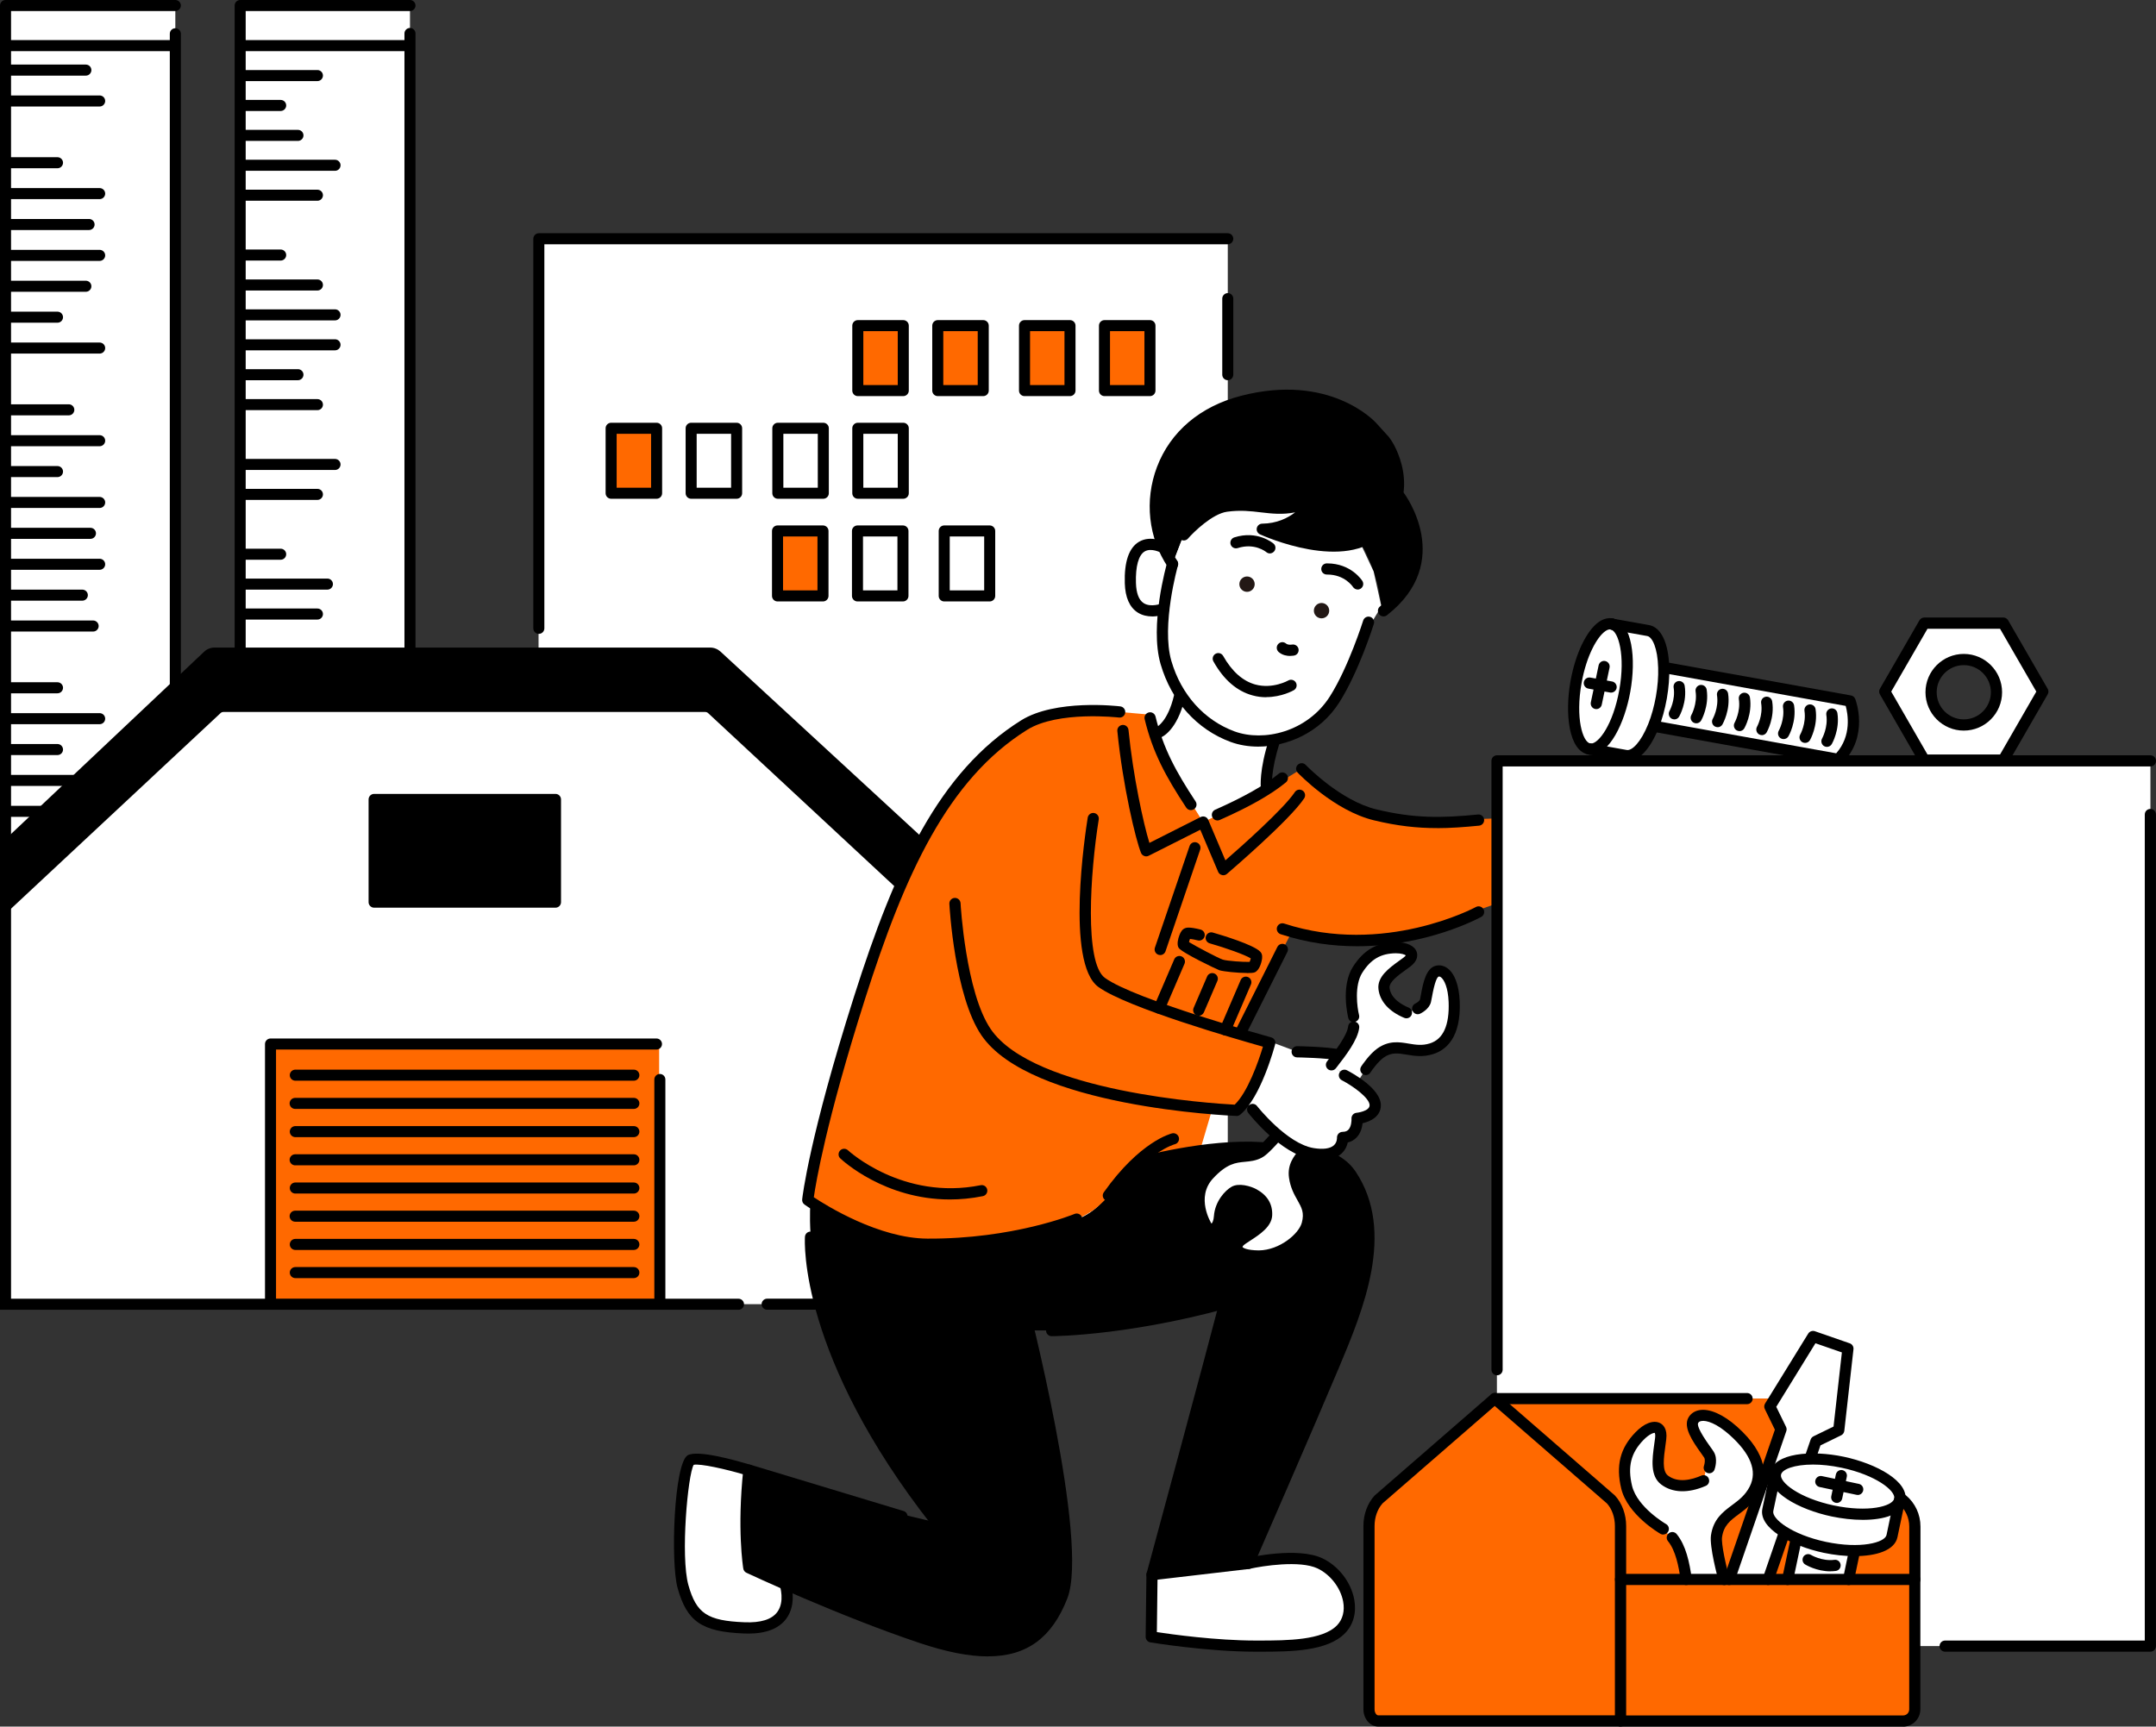<svg width="392" height="314" viewBox="0 0 392 314" fill="none" xmlns="http://www.w3.org/2000/svg">
<rect x="0" y="0" width="392" height="314" fill="#333333" stroke="none"/>
<g clip-path="url(#clip0_12203_3219)">
<path d="M31.878 1.004H1.004V154.001L31.878 128.525V6.137" fill="white"/>
<path d="M1.003 155.006C0.863 155.006 0.712 154.976 0.572 154.905C0.221 154.735 0 154.383 0 154.001V1.005C0 0.452 0.452 0 1.003 0H31.877C32.429 0 32.881 0.452 32.881 1.005C32.881 1.557 32.429 2.009 31.877 2.009H2.007V151.872L30.874 128.053V6.138C30.874 5.585 31.326 5.133 31.877 5.133C32.429 5.133 32.881 5.585 32.881 6.138V128.525C32.881 128.827 32.75 129.108 32.52 129.299L1.646 154.775C1.465 154.926 1.234 155.006 1.003 155.006Z" fill="black"/>
<path d="M74.542 1.004H43.668V122.768H74.542V6.087" fill="white"/>
<path d="M74.541 123.774H43.667C43.116 123.774 42.664 123.322 42.664 122.769V1.005C42.664 0.452 43.116 0 43.667 0H74.541C75.093 0 75.545 0.452 75.545 1.005C75.545 1.557 75.093 2.009 74.541 2.009H44.671V121.765H73.538V6.088C73.538 5.535 73.99 5.083 74.541 5.083C75.093 5.083 75.545 5.535 75.545 6.088V122.769C75.545 123.322 75.093 123.774 74.541 123.774Z" fill="black"/>
<path d="M74.542 7.293H43.668V9.302H74.542V7.293Z" fill="black"/>
<path d="M31.878 7.293H1.004V9.302H31.878V7.293Z" fill="black"/>
<path d="M10.455 137.316H1.003C0.452 137.316 0 136.864 0 136.311C0 135.759 0.452 135.307 1.003 135.307H10.455C11.007 135.307 11.459 135.759 11.459 136.311C11.459 136.864 11.007 137.316 10.455 137.316Z" fill="black"/>
<path d="M18.121 131.701H1.003C0.452 131.701 0 131.248 0 130.696C0 130.143 0.452 129.691 1.003 129.691H18.121C18.673 129.691 19.124 130.143 19.124 130.696C19.124 131.248 18.673 131.701 18.121 131.701Z" fill="black"/>
<path d="M18.121 142.931H1.003C0.452 142.931 0 142.479 0 141.926C0 141.374 0.452 140.922 1.003 140.922H18.121C18.673 140.922 19.124 141.374 19.124 141.926C19.124 142.479 18.673 142.931 18.121 142.931Z" fill="black"/>
<path d="M10.455 126.083H1.003C0.452 126.083 0 125.631 0 125.079C0 124.526 0.452 124.074 1.003 124.074H10.455C11.007 124.074 11.459 124.526 11.459 125.079C11.459 125.631 11.007 126.083 10.455 126.083Z" fill="black"/>
<path d="M18.121 148.556H1.013C0.461 148.556 0.01 148.104 0.01 147.551C0.01 146.999 0.461 146.547 1.013 146.547H18.121C18.673 146.547 19.124 146.999 19.124 147.551C19.124 148.104 18.673 148.556 18.121 148.556Z" fill="black"/>
<path d="M18.121 103.622H1.003C0.452 103.622 0 103.17 0 102.618C0 102.065 0.452 101.613 1.003 101.613H18.121C18.673 101.613 19.124 102.065 19.124 102.618C19.124 103.17 18.673 103.622 18.121 103.622Z" fill="black"/>
<path d="M14.97 109.238H1.003C0.452 109.238 0 108.786 0 108.233C0 107.681 0.452 107.229 1.003 107.229H14.97C15.522 107.229 15.974 107.681 15.974 108.233C15.974 108.786 15.522 109.238 14.97 109.238Z" fill="black"/>
<path d="M18.121 92.38H1.013C0.461 92.38 0.01 91.928 0.01 91.376C0.01 90.823 0.461 90.371 1.013 90.371H18.121C18.673 90.371 19.124 90.823 19.124 91.376C19.124 91.928 18.673 92.38 18.121 92.38Z" fill="black"/>
<path d="M10.455 86.765H1.013C0.461 86.765 0.01 86.313 0.01 85.76C0.01 85.208 0.461 84.756 1.013 84.756H10.455C11.007 84.756 11.458 85.208 11.458 85.76C11.458 86.313 11.007 86.765 10.455 86.765Z" fill="black"/>
<path d="M16.445 97.996H1.003C0.452 97.996 0 97.553 0 96.991C0 96.428 0.452 95.986 1.003 95.986H16.445C16.997 95.986 17.449 96.438 17.449 96.991C17.449 97.543 16.997 97.996 16.445 97.996Z" fill="black"/>
<path d="M16.937 114.853H1.013C0.461 114.853 0.01 114.401 0.01 113.848C0.01 113.296 0.461 112.844 1.013 112.844H16.937C17.489 112.844 17.94 113.296 17.94 113.848C17.94 114.401 17.489 114.853 16.937 114.853Z" fill="black"/>
<path d="M18.121 81.15H1.003C0.452 81.15 0 80.698 0 80.145C0 79.593 0.452 79.141 1.003 79.141H18.121C18.673 79.141 19.124 79.593 19.124 80.145C19.124 80.698 18.673 81.15 18.121 81.15Z" fill="black"/>
<path d="M18.121 64.302H1.013C0.461 64.302 0.01 63.85 0.01 63.297C0.01 62.745 0.461 62.293 1.013 62.293H18.121C18.673 62.293 19.124 62.745 19.124 63.297C19.124 63.85 18.673 64.302 18.121 64.302Z" fill="black"/>
<path d="M12.512 75.534H1.003C0.452 75.534 0 75.082 0 74.53C0 73.977 0.452 73.525 1.003 73.525H12.512C13.064 73.525 13.515 73.977 13.515 74.53C13.515 75.082 13.064 75.534 12.512 75.534Z" fill="black"/>
<path d="M16.205 41.831H1.003C0.452 41.831 0 41.379 0 40.827C0 40.274 0.452 39.822 1.003 39.822H16.195C16.746 39.822 17.198 40.274 17.198 40.827C17.198 41.379 16.746 41.831 16.195 41.831H16.205Z" fill="black"/>
<path d="M15.613 53.062H1.003C0.452 53.062 0 52.62 0 52.057C0 51.495 0.452 51.053 1.003 51.053H15.613C16.164 51.053 16.616 51.505 16.616 52.057C16.616 52.61 16.164 53.062 15.613 53.062Z" fill="black"/>
<path d="M10.455 30.599H1.013C0.462 30.599 0 30.147 0 29.594C0 29.042 0.452 28.59 1.003 28.59H10.455C11.007 28.59 11.459 29.042 11.459 29.594C11.459 30.147 11.007 30.599 10.455 30.599Z" fill="black"/>
<path d="M18.121 47.447H1.003C0.452 47.447 0 47.005 0 46.442C0 45.88 0.452 45.438 1.003 45.438H18.121C18.673 45.438 19.124 45.89 19.124 46.442C19.124 46.995 18.673 47.447 18.121 47.447Z" fill="black"/>
<path d="M18.121 36.214H1.003C0.452 36.214 0 35.762 0 35.21C0 34.657 0.452 34.205 1.003 34.205H18.121C18.673 34.205 19.124 34.657 19.124 35.21C19.124 35.762 18.673 36.214 18.121 36.214Z" fill="black"/>
<path d="M15.612 13.753H1.013C0.461 13.753 0.01 13.301 0.01 12.749C0.01 12.196 0.461 11.744 1.013 11.744H15.612C16.164 11.744 16.616 12.196 16.616 12.749C16.616 13.301 16.164 13.753 15.612 13.753Z" fill="black"/>
<path d="M18.121 19.369H1.003C0.452 19.369 0 18.916 0 18.364C0 17.811 0.452 17.359 1.003 17.359H18.121C18.673 17.359 19.124 17.811 19.124 18.364C19.124 18.916 18.673 19.369 18.121 19.369Z" fill="black"/>
<path d="M10.455 58.687H1.013C0.461 58.687 0.01 58.235 0.01 57.682C0.01 57.13 0.461 56.678 1.013 56.678H10.455C11.007 56.678 11.458 57.13 11.458 57.682C11.458 58.235 11.007 58.687 10.455 58.687Z" fill="black"/>
<path d="M51.032 101.794H43.808C43.256 101.794 42.805 101.342 42.805 100.79C42.805 100.237 43.256 99.785 43.808 99.785H51.032C51.584 99.785 52.036 100.237 52.036 100.79C52.036 101.342 51.584 101.794 51.032 101.794Z" fill="black"/>
<path d="M59.531 107.228H43.808C43.256 107.228 42.805 106.776 42.805 106.223C42.805 105.671 43.256 105.219 43.808 105.219H59.531C60.083 105.219 60.534 105.671 60.534 106.223C60.534 106.776 60.083 107.228 59.531 107.228Z" fill="black"/>
<path d="M57.715 90.913H43.818C43.266 90.913 42.815 90.461 42.815 89.909C42.815 89.356 43.266 88.904 43.818 88.904H57.715C58.267 88.904 58.718 89.356 58.718 89.909C58.718 90.461 58.267 90.913 57.715 90.913Z" fill="black"/>
<path d="M60.915 85.47H43.818C43.266 85.47 42.815 85.018 42.815 84.466C42.815 83.913 43.266 83.461 43.818 83.461H60.915C61.467 83.461 61.919 83.913 61.919 84.466C61.919 85.018 61.467 85.47 60.915 85.47Z" fill="black"/>
<path d="M57.715 112.673H43.818C43.266 112.673 42.815 112.221 42.815 111.669C42.815 111.116 43.266 110.664 43.818 110.664H57.715C58.267 110.664 58.718 111.116 58.718 111.669C58.718 112.221 58.267 112.673 57.715 112.673Z" fill="black"/>
<path d="M54.173 69.146H43.808C43.256 69.146 42.805 68.694 42.805 68.141C42.805 67.589 43.256 67.137 43.808 67.137H54.173C54.725 67.137 55.176 67.589 55.176 68.141C55.176 68.694 54.725 69.146 54.173 69.146Z" fill="black"/>
<path d="M60.915 63.71H43.818C43.266 63.71 42.815 63.258 42.815 62.706C42.815 62.153 43.266 61.701 43.818 61.701H60.915C61.467 61.701 61.919 62.153 61.919 62.706C61.919 63.258 61.467 63.71 60.915 63.71Z" fill="black"/>
<path d="M57.715 74.589H43.808C43.256 74.589 42.805 74.137 42.805 73.585C42.805 73.032 43.256 72.58 43.808 72.58H57.715C58.267 72.58 58.718 73.032 58.718 73.585C58.718 74.137 58.267 74.589 57.715 74.589Z" fill="black"/>
<path d="M57.715 52.831H43.808C43.256 52.831 42.805 52.379 42.805 51.827C42.805 51.274 43.256 50.822 43.808 50.822H57.715C58.267 50.822 58.718 51.274 58.718 51.827C58.718 52.379 58.267 52.831 57.715 52.831Z" fill="black"/>
<path d="M60.916 31.062H43.808C43.256 31.062 42.805 30.61 42.805 30.057C42.805 29.505 43.256 29.053 43.808 29.053H60.916C61.468 29.053 61.919 29.505 61.919 30.057C61.919 30.61 61.468 31.062 60.916 31.062Z" fill="black"/>
<path d="M54.173 25.626H43.808C43.256 25.626 42.805 25.174 42.805 24.622C42.805 24.069 43.256 23.617 43.808 23.617H54.173C54.725 23.617 55.176 24.069 55.176 24.622C55.176 25.174 54.725 25.626 54.173 25.626Z" fill="black"/>
<path d="M51.032 47.386H43.808C43.256 47.386 42.805 46.934 42.805 46.382C42.805 45.829 43.256 45.377 43.808 45.377H51.032C51.584 45.377 52.036 45.829 52.036 46.382C52.036 46.934 51.584 47.386 51.032 47.386Z" fill="black"/>
<path d="M57.715 36.507H43.808C43.256 36.507 42.805 36.055 42.805 35.503C42.805 34.95 43.256 34.498 43.808 34.498H57.715C58.267 34.498 58.718 34.95 58.718 35.503C58.718 36.055 58.267 36.507 57.715 36.507Z" fill="black"/>
<path d="M57.715 14.747H43.818C43.266 14.747 42.815 14.295 42.815 13.743C42.815 13.19 43.266 12.738 43.818 12.738H57.715C58.267 12.738 58.718 13.19 58.718 13.743C58.718 14.295 58.267 14.747 57.715 14.747Z" fill="black"/>
<path d="M51.032 20.181H43.808C43.256 20.181 42.805 19.729 42.805 19.176C42.805 18.624 43.256 18.172 43.808 18.172H51.032C51.584 18.172 52.036 18.624 52.036 19.176C52.036 19.729 51.584 20.181 51.032 20.181Z" fill="black"/>
<path d="M60.915 58.265H43.818C43.266 58.265 42.815 57.813 42.815 57.26C42.815 56.708 43.266 56.256 43.818 56.256H60.915C61.467 56.256 61.919 56.708 61.919 57.26C61.919 57.813 61.467 58.265 60.915 58.265Z" fill="black"/>
<path d="M223.232 43.348H97.92V236.929H223.232V43.348Z" fill="white"/>
<path d="M107.562 238.185C107.011 238.185 106.559 237.733 106.559 237.18V154.423L97.268 145.282C97.077 145.091 96.967 144.84 96.967 144.568V120.499C96.967 119.946 97.418 119.494 97.97 119.494C98.522 119.494 98.974 119.946 98.974 120.499V144.146L108.265 153.288C108.455 153.479 108.566 153.73 108.566 154.001V237.18C108.566 237.733 108.114 238.185 107.562 238.185Z" fill="black"/>
<path d="M97.97 115.276C97.418 115.276 96.967 114.824 96.967 114.271V43.419C96.967 42.866 97.418 42.414 97.97 42.414H223.232C223.784 42.414 224.235 42.866 224.235 43.419C224.235 43.971 223.784 44.423 223.232 44.423H98.974V114.271C98.974 114.824 98.522 115.276 97.97 115.276Z" fill="black"/>
<path d="M223.232 69.145C222.68 69.145 222.229 68.693 222.229 68.14V54.307C222.229 53.755 222.68 53.303 223.232 53.303C223.784 53.303 224.235 53.755 224.235 54.307V68.14C224.235 68.693 223.784 69.145 223.232 69.145Z" fill="black"/>
<path d="M223.232 176.495C222.68 176.495 222.229 176.042 222.229 175.49V164.178C222.229 163.626 222.68 163.174 223.232 163.174C223.784 163.174 224.235 163.626 224.235 164.178V175.49C224.235 176.042 223.784 176.495 223.232 176.495Z" fill="black"/>
<path d="M200.816 71.033H209.084V59.219H200.816V71.033Z" fill="#FF6900"/>
<path d="M209.084 72.038H200.816C200.264 72.038 199.812 71.586 199.812 71.033V59.219C199.812 58.667 200.264 58.215 200.816 58.215H209.084C209.636 58.215 210.087 58.667 210.087 59.219V71.033C210.087 71.586 209.636 72.038 209.084 72.038ZM201.819 70.029H208.08V60.224H201.819V70.029Z" fill="black"/>
<path d="M186.277 71.033H194.545V59.219H186.277V71.033Z" fill="#FF6900"/>
<path d="M194.545 72.038H186.277C185.725 72.038 185.273 71.586 185.273 71.033V59.219C185.273 58.667 185.725 58.215 186.277 58.215H194.545C195.097 58.215 195.548 58.667 195.548 59.219V71.033C195.548 71.586 195.097 72.038 194.545 72.038ZM187.28 70.029H193.541V60.224H187.28V70.029Z" fill="black"/>
<path d="M170.504 71.033H178.771V59.219H170.504V71.033Z" fill="#FF6900"/>
<path d="M178.771 72.038H170.503C169.952 72.038 169.5 71.586 169.5 71.033V59.219C169.5 58.667 169.952 58.215 170.503 58.215H178.771C179.323 58.215 179.775 58.667 179.775 59.219V71.033C179.775 71.586 179.323 72.038 178.771 72.038ZM171.507 70.029H177.768V60.224H171.507V70.029Z" fill="black"/>
<path d="M155.974 71.033H164.242V59.219H155.974V71.033Z" fill="#FF6900"/>
<path d="M164.232 72.038H155.964C155.412 72.038 154.961 71.586 154.961 71.033V59.219C154.961 58.667 155.412 58.215 155.964 58.215H164.232C164.784 58.215 165.236 58.667 165.236 59.219V71.033C165.236 71.586 164.784 72.038 164.232 72.038ZM156.968 70.029H163.229V60.224H156.968V70.029Z" fill="black"/>
<path d="M155.974 89.709H164.242V77.895H155.974V89.709Z" fill="white"/>
<path d="M164.232 90.704H155.964C155.412 90.704 154.961 90.252 154.961 89.699V77.885C154.961 77.333 155.412 76.881 155.964 76.881H164.232C164.784 76.881 165.236 77.333 165.236 77.885V89.699C165.236 90.252 164.784 90.704 164.232 90.704ZM156.968 88.695H163.229V78.89H156.968V88.695Z" fill="black"/>
<path d="M141.426 89.709H149.693V77.895H141.426V89.709Z" fill="white"/>
<path d="M149.693 90.704H141.425C140.873 90.704 140.422 90.252 140.422 89.699V77.885C140.422 77.333 140.873 76.881 141.425 76.881H149.693C150.245 76.881 150.696 77.333 150.696 77.885V89.699C150.696 90.252 150.245 90.704 149.693 90.704ZM142.429 88.695H148.69V78.89H142.429V88.695Z" fill="black"/>
<path d="M125.654 89.709H133.922V77.895H125.654V89.709Z" fill="white"/>
<path d="M133.931 90.704H125.664C125.112 90.704 124.66 90.252 124.66 89.699V77.885C124.66 77.333 125.112 76.881 125.664 76.881H133.931C134.483 76.881 134.935 77.333 134.935 77.885V89.699C134.935 90.252 134.483 90.704 133.931 90.704ZM126.667 88.695H132.928V78.89H126.667V88.695Z" fill="black"/>
<path d="M111.125 89.709H119.393V77.895H111.125V89.709Z" fill="#FF6900"/>
<path d="M119.383 90.704H111.115C110.563 90.704 110.111 90.252 110.111 89.699V77.885C110.111 77.333 110.563 76.881 111.115 76.881H119.383C119.934 76.881 120.386 77.333 120.386 77.885V89.699C120.386 90.252 119.934 90.704 119.383 90.704ZM112.118 88.695H118.379V78.89H112.118V88.695Z" fill="black"/>
<path d="M171.677 108.373H179.945V96.559H171.677V108.373Z" fill="white"/>
<path d="M179.945 109.378H171.677C171.125 109.378 170.674 108.926 170.674 108.373V96.559C170.674 96.007 171.125 95.555 171.677 95.555H179.945C180.497 95.555 180.948 96.007 180.948 96.559V108.373C180.948 108.926 180.497 109.378 179.945 109.378ZM172.681 107.368H178.942V97.564H172.681V107.368Z" fill="black"/>
<path d="M155.906 108.373H164.174V96.559H155.906V108.373Z" fill="white"/>
<path d="M164.174 109.378H155.906C155.354 109.378 154.902 108.926 154.902 108.373V96.559C154.902 96.007 155.354 95.555 155.906 95.555H164.174C164.725 95.555 165.177 96.007 165.177 96.559V108.373C165.177 108.926 164.725 109.378 164.174 109.378ZM156.909 107.368H163.17V97.564H156.909V107.368Z" fill="black"/>
<path d="M141.367 108.373H149.635V96.559H141.367V108.373Z" fill="#FF6900"/>
<path d="M149.635 109.378H141.367C140.815 109.378 140.363 108.926 140.363 108.373V96.559C140.363 96.007 140.815 95.555 141.367 95.555H149.635C150.186 95.555 150.638 96.007 150.638 96.559V108.373C150.638 108.926 150.186 109.378 149.635 109.378ZM142.37 107.368H148.631V97.564H142.37V107.368Z" fill="black"/>
<path d="M168.016 164.82V237.18H1.004V164.82L39.413 128.957C39.744 128.645 40.166 128.475 40.617 128.475H128.222C128.664 128.475 129.095 128.645 129.426 128.957L168.006 164.82H168.016Z" fill="white"/>
<path d="M168.016 153.99V164.82L129.436 128.956C129.105 128.645 128.674 128.474 128.232 128.474H40.617C40.166 128.474 39.744 128.645 39.413 128.956L1.004 164.82V153.99L37.798 119.252C38.129 118.941 38.56 118.76 39.012 118.76H129.125C129.567 118.76 129.998 118.931 130.329 119.232L168.016 153.98V153.99Z" fill="black"/>
<path d="M168.016 165.825C167.775 165.825 167.524 165.735 167.334 165.554L128.754 129.691C128.613 129.55 128.423 129.48 128.232 129.48H40.617C40.416 129.48 40.246 129.55 40.105 129.681L1.686 165.554C1.285 165.936 0.642 165.916 0.271 165.504C-0.11 165.102 -0.08 164.459 0.321 164.087L38.731 128.224C39.242 127.742 39.915 127.471 40.617 127.471H128.222C128.934 127.471 129.607 127.742 130.118 128.224L168.698 164.077C169.1 164.459 169.13 165.092 168.748 165.494C168.548 165.705 168.287 165.815 168.016 165.815V165.825Z" fill="black"/>
<path d="M169.019 238.184H139.48C138.928 238.184 138.476 237.732 138.476 237.179C138.476 236.627 138.928 236.175 139.48 236.175H167.012V154.433L129.647 119.976C129.506 119.845 129.315 119.775 129.125 119.775H39.011C38.821 119.775 38.63 119.855 38.49 119.986L2.007 154.433V236.185H134.272C134.824 236.185 135.276 236.637 135.276 237.189C135.276 237.742 134.824 238.194 134.272 238.194H0V153.569L0.311 153.267L37.105 118.529C37.617 118.037 38.299 117.766 39.011 117.766H129.115C129.817 117.766 130.479 118.027 131.001 118.499L169.019 153.549V238.184Z" fill="black"/>
<path d="M119.843 190.105H49.045V236.929H119.843" fill="#FF6900"/>
<path d="M119.973 238.184H49.185C48.633 238.184 48.182 237.732 48.182 237.179V189.864C48.182 189.311 48.633 188.859 49.185 188.859H119.361C119.913 188.859 120.365 189.311 120.365 189.864C120.365 190.416 119.913 190.869 119.361 190.869H50.188V236.175H118.97V196.313C118.97 195.761 119.422 195.309 119.973 195.309C120.525 195.309 120.977 195.761 120.977 196.313V237.179C120.977 237.732 120.525 238.184 119.973 238.184Z" fill="black"/>
<path d="M115.248 232.437H53.691C53.139 232.437 52.688 231.985 52.688 231.432C52.688 230.88 53.139 230.428 53.691 230.428H115.248C115.8 230.428 116.252 230.88 116.252 231.432C116.252 231.985 115.8 232.437 115.248 232.437Z" fill="black"/>
<path d="M115.248 227.314H53.691C53.139 227.314 52.688 226.862 52.688 226.309C52.688 225.757 53.139 225.305 53.691 225.305H115.248C115.8 225.305 116.252 225.757 116.252 226.309C116.252 226.862 115.8 227.314 115.248 227.314Z" fill="black"/>
<path d="M115.248 217.058H53.691C53.139 217.058 52.688 216.606 52.688 216.053C52.688 215.501 53.139 215.049 53.691 215.049H115.248C115.8 215.049 116.252 215.501 116.252 216.053C116.252 216.606 115.8 217.058 115.248 217.058Z" fill="black"/>
<path d="M115.249 222.181H53.662C53.11 222.181 52.658 221.729 52.658 221.176C52.658 220.624 53.11 220.172 53.662 220.172H115.249C115.801 220.172 116.252 220.624 116.252 221.176C116.252 221.729 115.801 222.181 115.249 222.181Z" fill="black"/>
<path d="M115.248 206.8H53.691C53.139 206.8 52.688 206.348 52.688 205.796C52.688 205.243 53.139 204.791 53.691 204.791H115.248C115.8 204.791 116.252 205.243 116.252 205.796C116.252 206.348 115.8 206.8 115.248 206.8Z" fill="black"/>
<path d="M115.249 211.925H53.662C53.11 211.925 52.658 211.473 52.658 210.921C52.658 210.368 53.11 209.916 53.662 209.916H115.249C115.801 209.916 116.252 210.368 116.252 210.921C116.252 211.473 115.801 211.925 115.249 211.925Z" fill="black"/>
<path d="M115.248 196.535H53.691C53.139 196.535 52.688 196.082 52.688 195.53C52.688 194.977 53.139 194.525 53.691 194.525H115.248C115.8 194.525 116.252 194.977 116.252 195.53C116.252 196.082 115.8 196.535 115.248 196.535Z" fill="black"/>
<path d="M115.249 201.667H53.662C53.11 201.667 52.658 201.215 52.658 200.663C52.658 200.11 53.11 199.658 53.662 199.658H115.249C115.801 199.658 116.252 200.11 116.252 200.663C116.252 201.215 115.801 201.667 115.249 201.667Z" fill="black"/>
<path d="M101.001 145.391H68.019V164.076H101.001V145.391Z" fill="black"/>
<path d="M101 165.071H68.019C67.467 165.071 67.016 164.619 67.016 164.067V145.382C67.016 144.829 67.467 144.377 68.019 144.377H101C101.552 144.377 102.003 144.829 102.003 145.382V164.067C102.003 164.619 101.552 165.071 101 165.071ZM69.022 163.062H99.997V146.386H69.022V163.062Z" fill="black"/>
<path d="M364.236 113.326L371.42 125.773L364.236 138.24H349.868L342.684 125.773L349.868 113.326H364.236ZM363.002 125.893C363.002 122.598 360.333 119.936 357.052 119.936C353.771 119.936 351.102 122.588 351.102 125.893C351.102 129.198 353.751 131.851 357.052 131.851C360.353 131.851 363.002 129.178 363.002 125.893Z" fill="white"/>
<path d="M336.363 127.49C336.363 127.49 338.731 133.608 334.216 138.108L300.723 132.081L300.633 132.041C301.245 130.514 301.747 128.746 302.088 126.827C302.429 124.908 302.569 123.06 302.519 121.412H302.64L336.363 127.49Z" fill="white"/>
<path d="M302.508 121.412C302.558 123.06 302.418 124.908 302.077 126.827C301.736 128.746 301.234 130.524 300.622 132.041C299.227 135.507 297.291 137.687 295.585 137.385C294.852 137.265 290.317 136.451 289.193 136.24C291.591 136.33 294.331 131.689 295.424 125.622C296.538 119.413 295.495 113.999 293.096 113.486C293.739 113.597 298.956 114.531 299.669 114.652C301.374 114.953 302.408 117.685 302.498 121.412H302.508Z" fill="white"/>
<path d="M293.107 113.487C295.505 114.01 296.549 119.425 295.435 125.623C294.342 131.68 291.602 136.332 289.204 136.241C289.044 136.221 288.953 136.201 288.953 136.201C286.495 135.749 285.422 130.304 286.555 124.025C287.679 117.747 290.589 113.015 293.037 113.467C293.037 113.467 293.057 113.467 293.107 113.487Z" fill="white"/>
<path d="M288.953 137.225C288.893 137.225 288.832 137.225 288.772 137.205C285.24 136.562 284.478 129.841 285.551 123.844C286.444 118.871 288.471 114.662 290.699 113.105C291.521 112.532 292.394 112.311 293.217 112.462C293.769 112.562 294.14 113.095 294.04 113.647C293.94 114.2 293.408 114.572 292.856 114.471C292.575 114.421 292.244 114.521 291.863 114.793C290.428 115.787 288.461 119.163 287.558 124.216C286.424 130.544 287.739 134.954 289.143 135.206C289.695 135.306 290.067 135.838 289.966 136.391C289.876 136.883 289.444 137.225 288.963 137.225H288.953Z" fill="black"/>
<path d="M289.274 137.265C289.274 137.265 289.204 137.265 289.164 137.265C288.602 137.245 288.16 136.773 288.18 136.21C288.2 135.648 288.692 135.246 289.234 135.226C289.244 135.226 289.254 135.226 289.264 135.226C290.669 135.226 293.288 131.78 294.421 125.451C295.545 119.203 294.251 114.783 292.876 114.492C292.324 114.371 291.983 113.829 292.094 113.276C292.214 112.723 292.766 112.372 293.308 112.492C296.779 113.246 297.502 119.766 296.418 125.803C295.385 131.529 292.605 137.255 289.254 137.255L289.274 137.265Z" fill="black"/>
<path d="M295.916 138.439C295.746 138.439 295.585 138.429 295.414 138.399C294.682 138.278 290.137 137.465 289.013 137.254C288.882 137.244 288.762 137.213 288.762 137.213C288.21 137.103 287.849 136.56 287.959 136.018C288.07 135.465 288.601 135.114 289.143 135.214C289.153 135.214 289.214 135.224 289.314 135.234C290.518 135.465 295.033 136.269 295.766 136.39C296.719 136.581 298.344 134.983 299.679 131.668C300.271 130.191 300.752 128.453 301.073 126.655C301.395 124.837 301.535 123.039 301.485 121.452C301.395 117.865 300.421 115.826 299.488 115.665L297.08 115.233C295.364 114.932 293.317 114.56 292.926 114.5C292.886 114.5 292.856 114.49 292.816 114.48C292.354 114.389 292.003 113.978 292.003 113.485C292.003 112.923 292.454 112.471 293.016 112.471C293.087 112.471 293.197 112.491 293.287 112.511C293.749 112.591 295.746 112.943 297.421 113.244L299.829 113.676C302.027 114.068 303.391 116.961 303.502 121.421C303.552 123.139 303.401 125.078 303.06 127.037C302.709 128.996 302.207 130.824 301.555 132.452C300.01 136.269 297.933 138.459 295.896 138.459L295.916 138.439Z" fill="black"/>
<path d="M334.216 139.124C334.155 139.124 334.095 139.124 334.035 139.104L300.542 133.076C299.99 132.976 299.619 132.443 299.72 131.891C299.82 131.338 300.342 130.977 300.904 131.067L333.854 136.994C336.704 133.79 335.972 129.791 335.58 128.375L302.459 122.408C301.907 122.307 301.536 121.775 301.636 121.222C301.736 120.67 302.268 120.308 302.82 120.399L336.544 126.476C336.895 126.537 337.186 126.778 337.316 127.109C337.426 127.38 339.865 133.9 334.938 138.812C334.747 139.003 334.487 139.104 334.216 139.104V139.124Z" fill="black"/>
<path d="M290.246 128.957C290.176 128.957 290.106 128.957 290.036 128.937C289.484 128.826 289.133 128.284 289.243 127.731L290.658 121.001C290.778 120.448 291.32 120.096 291.862 120.217C292.414 120.338 292.765 120.88 292.644 121.423L291.23 128.143C291.129 128.625 290.708 128.957 290.236 128.957H290.246Z" fill="black"/>
<path d="M292.936 125.963C292.876 125.963 292.816 125.963 292.756 125.943L288.792 125.23C288.24 125.13 287.869 124.597 287.97 124.045C288.07 123.492 288.592 123.13 289.153 123.221L293.107 123.934C293.659 124.035 294.03 124.567 293.93 125.12C293.839 125.612 293.408 125.953 292.926 125.953L292.936 125.963Z" fill="black"/>
<path d="M304.426 130.824C304.255 130.824 304.075 130.784 303.924 130.694C303.442 130.412 303.272 129.789 303.543 129.307C303.543 129.307 304.667 127.288 304.295 125.028C304.205 124.475 304.586 123.953 305.138 123.862C305.7 123.782 306.212 124.154 306.302 124.706C306.784 127.7 305.359 130.221 305.299 130.322C305.108 130.653 304.767 130.834 304.416 130.834L304.426 130.824Z" fill="black"/>
<path d="M308.409 131.539C308.238 131.539 308.068 131.499 307.907 131.409C307.416 131.127 307.245 130.515 307.526 130.022C307.556 129.972 308.63 127.983 308.289 125.733C308.198 125.18 308.58 124.658 309.141 124.568C309.693 124.487 310.215 124.859 310.305 125.421C310.767 128.405 309.362 130.926 309.302 131.027C309.111 131.358 308.77 131.539 308.419 131.539H308.409Z" fill="black"/>
<path d="M312.291 132.242C312.121 132.242 311.95 132.202 311.79 132.112C311.298 131.831 311.137 131.208 311.408 130.726C311.438 130.685 312.532 128.686 312.181 126.436C312.091 125.883 312.472 125.361 313.034 125.271C313.586 125.19 314.107 125.562 314.198 126.125C314.659 129.118 313.234 131.63 313.174 131.74C312.984 132.072 312.642 132.252 312.291 132.252V132.242Z" fill="black"/>
<path d="M316.264 132.955C316.093 132.955 315.923 132.915 315.762 132.825C315.271 132.543 315.11 131.921 315.381 131.438C315.391 131.418 316.505 129.419 316.153 127.149C316.063 126.596 316.444 126.074 317.006 125.984C317.568 125.903 318.08 126.275 318.17 126.837C318.632 129.831 317.207 132.343 317.147 132.453C316.956 132.785 316.615 132.965 316.264 132.965V132.955Z" fill="black"/>
<path d="M320.338 133.688C320.167 133.688 319.997 133.648 319.836 133.558C319.355 133.277 319.184 132.654 319.455 132.172C319.465 132.141 320.579 130.142 320.207 127.872C320.117 127.319 320.498 126.797 321.05 126.707C321.612 126.616 322.124 126.998 322.214 127.55C322.696 130.564 321.271 133.076 321.211 133.186C321.02 133.518 320.679 133.698 320.328 133.698L320.338 133.688Z" fill="black"/>
<path d="M324.291 134.411C324.121 134.411 323.95 134.371 323.79 134.28C323.298 133.999 323.137 133.376 323.408 132.894C323.438 132.834 324.532 130.845 324.181 128.584C324.101 128.032 324.472 127.51 325.034 127.419C325.596 127.339 326.107 127.71 326.198 128.273C326.659 131.277 325.234 133.798 325.174 133.899C324.983 134.23 324.642 134.411 324.291 134.411Z" fill="black"/>
<path d="M328.195 135.104C328.025 135.104 327.854 135.064 327.694 134.974C327.202 134.692 327.042 134.07 327.313 133.587C327.333 133.557 328.436 131.558 328.085 129.278C328.005 128.725 328.376 128.203 328.938 128.112C329.5 128.032 330.012 128.404 330.102 128.966C330.563 131.97 329.149 134.492 329.089 134.592C328.898 134.923 328.557 135.104 328.206 135.104H328.195Z" fill="black"/>
<path d="M332.168 135.827C331.997 135.827 331.817 135.787 331.666 135.696C331.185 135.415 331.014 134.792 331.285 134.31C331.305 134.27 332.409 132.271 332.058 130C331.977 129.448 332.349 128.926 332.91 128.835C333.482 128.755 333.984 129.126 334.074 129.689C334.536 132.703 333.111 135.214 333.051 135.315C332.86 135.646 332.519 135.827 332.168 135.827Z" fill="black"/>
<path d="M364.237 139.254H349.869C349.507 139.254 349.166 139.063 348.986 138.741L341.801 126.274C341.621 125.963 341.621 125.571 341.801 125.26L348.986 112.813C349.166 112.502 349.507 112.301 349.869 112.301H364.237C364.598 112.301 364.939 112.492 365.12 112.813L372.304 125.26C372.485 125.571 372.485 125.963 372.304 126.274L365.12 138.741C364.939 139.053 364.598 139.254 364.237 139.254ZM350.461 137.214H363.645L370.237 125.772L363.645 114.35H350.451L343.858 125.772L350.451 137.214H350.461Z" fill="black"/>
<path d="M357.051 132.865C353.208 132.865 350.088 129.741 350.088 125.894C350.088 122.046 353.208 118.922 357.051 118.922C360.894 118.922 364.015 122.046 364.015 125.894C364.015 129.741 360.894 132.865 357.051 132.865ZM357.051 120.961C354.332 120.961 352.125 123.171 352.125 125.894C352.125 128.616 354.332 130.826 357.051 130.826C359.77 130.826 361.978 128.616 361.978 125.894C361.978 123.171 359.77 120.961 357.051 120.961Z" fill="black"/>
<path d="M245.617 213.612L241.302 210.217L237.239 209.494L235.834 212.266L236.275 216.335L237.901 219.811L237.68 222.634L235.332 225.898L230.977 228.44L225.609 227.837L225.308 225.858L228.469 223.618L230.305 220.976L229.202 218.063L225.619 216.516L222.469 218.866L221.365 223.397L219.449 223.879L217.974 219.801L219.208 214.406L222.8 211.211L229.202 209.062C229.202 209.062 223.573 208.77 221.004 209.102C214.773 209.916 213.9 209.654 208.251 211.191C202.12 212.859 202.401 219.981 194.665 222.121C191.645 222.955 172.481 229.254 157.069 223.718C149.242 220.916 148.54 218.475 147.366 218.595C147.366 218.595 146.453 227.315 150.226 240.917C151.48 245.447 157.771 258.115 157.771 258.115L170.343 276.901L162.266 274.982L136.148 267.347L135.646 275.002L136.148 285.098L156.828 293.918L172.882 299.343L183.257 299.835L189.779 296.038L193.1 290.322L193.672 278.528L190.301 256.669L187.07 241.952H196.371L222.72 236.959L209.465 286.334L226.974 284.284L244.112 245.417L248.346 230.961L248.918 222.161L245.627 213.592L245.617 213.612Z" fill="black"/>
<path d="M218.165 209.282L206.837 211.552C206.837 211.552 201.198 218.434 198.77 220.081C193.091 223.929 180.739 226.581 167.153 225.807C155.645 225.144 146.875 218.223 146.875 218.223L149.393 204.55L155.002 185.534L165.999 156.17L175.22 141.493L186.187 131.869L192.228 129.76L203.566 129.479L209.115 129.961L210.8 135.848L218.757 149.49L228.47 144.838L236.677 139.806L245.708 146.486L254.658 149.409L272.177 148.837V164.297L257.768 169.39L246.139 170.807L234.771 169.692L232.012 174.946L225.61 188.095L230.898 189.612L225.299 201.858L220.433 201.607L218.175 209.262" fill="#FF6900"/>
<path d="M226.702 176.945C225.016 176.945 222.458 176.684 221.695 176.443C221.344 176.332 214.762 173.208 214.28 172.344C213.929 171.711 214.21 170.697 214.411 170.144C214.672 169.401 215.013 168.969 215.474 168.798C215.675 168.718 216.197 168.517 218.284 169.049C218.826 169.19 219.157 169.742 219.016 170.285C218.876 170.827 218.324 171.159 217.782 171.018C217.27 170.888 216.698 170.777 216.357 170.747C216.287 170.918 216.227 171.149 216.187 171.33C217.431 172.093 221.495 174.243 222.317 174.514C223.11 174.765 226.17 174.976 227.204 174.926C227.284 174.745 227.364 174.494 227.415 174.293C226.341 173.62 222.889 172.394 219.939 171.551C219.398 171.39 219.086 170.827 219.247 170.285C219.408 169.742 219.969 169.441 220.511 169.592C222.227 170.084 227.916 171.802 229.14 173.077C229.582 173.53 229.512 174.203 229.411 174.665C229.331 175.077 228.99 176.453 228.137 176.825C227.906 176.925 227.374 176.965 226.712 176.965L226.702 176.945Z" fill="black"/>
<path d="M210.789 184.359C210.658 184.359 210.518 184.329 210.387 184.279C209.876 184.058 209.635 183.455 209.855 182.943L213.498 174.464C213.718 173.952 214.32 173.711 214.832 173.932C215.344 174.153 215.585 174.755 215.364 175.268L211.722 183.746C211.551 184.128 211.18 184.359 210.789 184.359Z" fill="black"/>
<path d="M222.791 188.298C222.66 188.298 222.52 188.268 222.389 188.217C221.877 187.996 221.637 187.394 221.857 186.881L225.58 178.222C225.801 177.71 226.403 177.469 226.914 177.69C227.426 177.911 227.667 178.513 227.446 179.026L223.724 187.685C223.553 188.067 223.182 188.298 222.791 188.298Z" fill="black"/>
<path d="M217.953 184.721C217.822 184.721 217.682 184.691 217.551 184.641C217.04 184.42 216.799 183.817 217.019 183.305L219.478 177.579C219.699 177.056 220.301 176.825 220.812 177.046C221.324 177.267 221.565 177.87 221.344 178.383L218.886 184.109C218.715 184.49 218.344 184.721 217.953 184.721Z" fill="black"/>
<path d="M169.048 227.294C168.887 227.294 168.737 227.294 168.576 227.294C157.89 227.234 146.733 219.388 146.271 219.057C145.97 218.846 145.81 218.484 145.85 218.112C145.9 217.67 147.114 206.891 155.302 181.154C162.727 157.808 170.724 140.348 185.654 131.006C191.905 127.098 203.213 128.404 203.695 128.464C204.257 128.534 204.648 129.037 204.588 129.599C204.517 130.162 204.016 130.554 203.454 130.493C203.343 130.483 192.366 129.208 186.738 132.734C172.339 141.745 164.533 158.853 157.248 181.767C150.194 203.948 148.338 215.129 147.967 217.731C150.235 219.238 159.797 225.205 168.606 225.255C184.239 225.345 195.256 220.815 195.367 220.765C195.888 220.554 196.48 220.795 196.701 221.307C196.922 221.829 196.671 222.422 196.159 222.643C195.708 222.834 184.911 227.294 169.078 227.294H169.048Z" fill="black"/>
<path d="M210.95 173.68C210.839 173.68 210.729 173.66 210.618 173.63C210.087 173.449 209.806 172.866 209.986 172.334L216.288 153.85C216.468 153.317 217.05 153.026 217.582 153.217C218.114 153.398 218.395 153.98 218.214 154.513L211.913 172.997C211.772 173.419 211.371 173.69 210.95 173.69V173.68Z" fill="black"/>
<path d="M261.25 150.596C257.598 150.596 254.056 150.205 249.802 149.18C242.607 147.442 236.206 140.792 235.935 140.51C235.544 140.099 235.564 139.456 235.965 139.074C236.376 138.682 237.018 138.702 237.4 139.104C237.46 139.164 243.661 145.614 250.273 147.201C257.086 148.838 262.013 148.788 268.725 148.125C269.297 148.065 269.779 148.477 269.839 149.039C269.899 149.602 269.488 150.094 268.926 150.154C266.157 150.426 263.678 150.606 261.24 150.606L261.25 150.596Z" fill="black"/>
<path d="M225.599 188.73C225.448 188.73 225.288 188.69 225.147 188.619C224.646 188.368 224.445 187.756 224.696 187.253L232.251 172.205C232.502 171.702 233.114 171.502 233.616 171.753C234.118 172.004 234.318 172.617 234.067 173.119L226.512 188.167C226.331 188.519 225.97 188.73 225.599 188.73Z" fill="black"/>
<path d="M170.344 277.926C170.043 277.926 169.742 277.796 169.541 277.534C145.249 246.614 146.303 225.799 146.353 224.925C146.393 224.362 146.865 223.93 147.437 223.981C147.998 224.021 148.42 224.503 148.39 225.065C148.38 225.276 147.386 246.051 171.146 276.289C171.498 276.731 171.417 277.374 170.976 277.715C170.785 277.866 170.564 277.936 170.344 277.936V277.926Z" fill="black"/>
<path d="M191.203 242.997C190.641 242.997 190.189 242.535 190.189 241.972C190.189 241.41 190.651 240.958 191.203 240.958C191.444 240.958 206.494 240.897 226.672 234.78C227.214 234.619 227.776 234.92 227.937 235.463C228.097 236.005 227.796 236.568 227.254 236.728C206.795 242.937 191.474 242.997 191.193 242.997H191.203Z" fill="black"/>
<path d="M206.826 212.577C206.384 212.577 205.973 212.286 205.843 211.834C205.692 211.291 206.003 210.729 206.545 210.578C207.057 210.437 219.288 207.042 229.492 207.705C230.054 207.745 230.476 208.227 230.445 208.79C230.405 209.352 229.904 209.794 229.362 209.744C219.519 209.111 207.217 212.517 207.097 212.547C207.006 212.577 206.916 212.587 206.826 212.587V212.577Z" fill="black"/>
<path d="M201.518 218.435C201.317 218.435 201.107 218.375 200.936 218.244C200.474 217.922 200.364 217.28 200.695 216.827C207.257 207.565 212.886 206.169 213.117 206.109C213.659 205.988 214.211 206.32 214.341 206.872C214.472 207.425 214.13 207.967 213.579 208.098C213.538 208.108 208.411 209.454 202.351 218.003C202.15 218.284 201.839 218.435 201.518 218.435Z" fill="black"/>
<path d="M246.76 172.083C242.426 172.083 237.71 171.49 232.844 169.893C232.312 169.722 232.021 169.139 232.191 168.607C232.362 168.075 232.944 167.783 233.476 167.954C251.657 173.891 268.183 165.041 268.343 164.95C268.835 164.679 269.457 164.86 269.728 165.352C269.999 165.844 269.818 166.467 269.326 166.739C268.805 167.03 259.393 172.083 246.76 172.083Z" fill="black"/>
<path d="M172.701 218.133C160.832 218.133 153.156 211.02 152.784 210.669C152.373 210.287 152.363 209.644 152.744 209.232C153.126 208.82 153.778 208.81 154.179 209.192C154.279 209.282 164.133 218.374 178.3 215.541C178.862 215.43 179.384 215.792 179.494 216.334C179.605 216.887 179.244 217.419 178.702 217.53C176.605 217.952 174.598 218.133 172.701 218.133Z" fill="black"/>
<path d="M143.363 291.256L142.379 293.929L139.7 295.777L135.326 296.038L128.292 294.672L125.141 291.216L123.506 283.602L123.847 273.465L125.543 265.529L133.309 266.996L136.148 267.358L135.637 275.957L136.148 285.108L142.771 288.092L143.363 291.256Z" fill="white"/>
<path d="M238.874 283.662L242.345 285.922L245.356 290.212L244.563 295.345L240.299 298.289L235.964 299.113L227.385 299.354L217.261 299.022L209.324 297.314V290.815L209.455 286.354L226.974 284.305L230.315 284.406L234.88 283.24L238.874 283.662Z" fill="white"/>
<path d="M228.348 300.377C219.418 300.377 209.254 298.699 209.154 298.679C208.662 298.599 208.301 298.167 208.301 297.664L208.441 286.353C208.441 285.79 208.903 285.348 209.455 285.348H209.465C210.027 285.348 210.478 285.82 210.468 286.383L210.338 296.811C212.956 297.212 221.074 298.348 228.338 298.348H229.141C233.927 298.337 240.479 298.317 243.108 295.565C244.131 294.5 244.523 292.963 244.212 291.265C243.75 288.764 241.884 286.343 239.566 285.238C236.355 283.711 229.532 284.776 227.184 285.308C226.633 285.429 226.091 285.087 225.97 284.545C225.85 284.002 226.191 283.45 226.733 283.329C227.104 283.239 235.944 281.25 240.449 283.399C243.379 284.796 245.647 287.739 246.228 290.894C246.66 293.254 246.078 295.414 244.593 296.971C241.362 300.347 234.599 300.367 229.161 300.377H228.579C228.499 300.377 228.429 300.377 228.348 300.377Z" fill="black"/>
<path d="M179.614 301.231C176.153 301.231 172.079 300.418 167.293 298.821C152.593 293.918 135.877 286.103 135.717 286.022C135.416 285.882 135.195 285.6 135.145 285.269C135.095 284.977 134.001 278.056 135.145 267.247C135.175 266.945 135.345 266.674 135.596 266.503C135.847 266.333 136.168 266.292 136.449 266.373L164.283 274.791C164.825 274.952 165.126 275.524 164.965 276.057C164.805 276.599 164.233 276.901 163.701 276.74L137.051 268.683C136.299 276.891 136.881 282.697 137.091 284.405C139.981 285.741 154.791 292.492 167.945 296.882C179.354 300.689 187.832 300.96 192.147 289.96C195.97 280.206 184.491 235.713 184.381 235.261C184.24 234.719 184.561 234.156 185.113 234.015C185.655 233.875 186.207 234.196 186.357 234.749C186.839 236.607 198.117 280.346 194.053 290.704C191.274 297.796 186.748 301.221 179.635 301.221L179.614 301.231Z" fill="black"/>
<path d="M136.028 297.073C135.787 297.073 135.536 297.073 135.285 297.063C127.609 296.761 124.9 294.903 123.204 288.805C121.89 284.104 122.542 266.082 125.041 264.655C126.817 263.63 133.61 265.529 136.449 266.393C136.991 266.554 137.292 267.126 137.121 267.659C136.961 268.201 136.389 268.503 135.857 268.332C131.954 267.146 127.228 266.122 126.124 266.393C125.061 268.171 123.706 283.019 125.161 288.253C126.606 293.426 128.603 294.752 135.365 295.023C138.305 295.144 140.302 294.521 141.305 293.185C142.73 291.296 141.807 288.453 141.807 288.423C141.637 287.891 141.917 287.318 142.449 287.137C142.981 286.967 143.553 287.248 143.734 287.78C143.784 287.941 144.998 291.658 142.941 294.401C141.606 296.179 139.289 297.083 136.028 297.083V297.073Z" fill="black"/>
<path d="M209.465 287.379C209.174 287.379 208.893 287.248 208.692 287.027C208.472 286.776 208.391 286.425 208.482 286.093C208.592 285.701 219.258 246.292 221.726 236.728C221.867 236.186 222.429 235.854 222.971 235.995C223.512 236.136 223.843 236.688 223.703 237.241C221.496 245.76 212.806 277.926 210.84 285.179L226.282 283.371C227.907 279.654 237.489 257.654 241.563 247.949C245.998 237.391 251.507 224.252 244.784 214.186C243.811 212.719 242.516 212.026 241.373 211.413C241.182 211.313 240.991 211.212 240.821 211.112C240.329 210.84 240.158 210.218 240.429 209.725C240.7 209.233 241.322 209.062 241.814 209.334C241.985 209.424 242.155 209.524 242.336 209.615C243.55 210.268 245.215 211.172 246.47 213.051C253.804 224.031 247.814 238.306 243.439 248.733C238.994 259.321 228.018 284.466 227.907 284.727C227.767 285.058 227.456 285.29 227.094 285.33L209.585 287.379C209.585 287.379 209.505 287.379 209.465 287.379Z" fill="black"/>
<path d="M247.242 98.579L243.499 99.303L235.653 98.348L231.499 97.052L235.111 94.662L237.93 92.231L231.96 92.411L225.338 91.879L221.926 92.311L216.899 95.596L215.224 97.284L213.187 102.578L211.1 98.358L210.066 90.392L210.879 86.585L215.224 79.061L224.144 73.505L236.044 71.988L242.084 73.224L249.449 77.614L252.168 80.758L254.195 86.434L254.476 90.322L256.633 94.4L257.767 100.126L255.038 107.359L251.275 111.408C251.275 111.408 251.044 107.942 249.991 104.667C248.666 100.548 247.242 98.609 247.242 98.609V98.579Z" fill="black"/>
<path d="M231.7 134.763L230.235 141.493L230.255 143.131L221.355 148.194L218.746 149.5L212.325 139.233L209.977 133.627L213.348 129.961L214.442 126.736L211.994 120.488L211.622 110.673L207.96 110.813L205.943 108.372V102.857L207.499 98.98L211.141 99.401L213.188 102.566L215.225 97.272L222.499 91.867L229.352 92.219H237.931L234.178 94.941L229.503 96.247L234.128 97.925L241.674 99.281L247.242 98.578L249.751 103.922L251.156 110.281L248.055 115.404L245.246 122.356L241.242 129.237L236.275 132.854L231.7 134.763Z" fill="white"/>
<path d="M226.733 107.631C227.503 107.631 228.127 107.005 228.127 106.234C228.127 105.463 227.503 104.838 226.733 104.838C225.962 104.838 225.338 105.463 225.338 106.234C225.338 107.005 225.962 107.631 226.733 107.631Z" fill="#231815"/>
<path d="M240.279 112.451C241.05 112.451 241.674 111.826 241.674 111.055C241.674 110.283 241.05 109.658 240.279 109.658C239.509 109.658 238.885 110.283 238.885 111.055C238.885 111.826 239.509 112.451 240.279 112.451Z" fill="#231815"/>
<path d="M246.851 107.209C246.52 107.209 246.189 107.038 245.988 106.737C245.918 106.626 244.483 104.486 241.312 104.486C241.292 104.486 241.262 104.486 241.242 104.486C240.68 104.486 240.229 104.034 240.229 103.482C240.229 102.919 240.67 102.457 241.232 102.457C241.262 102.457 241.292 102.457 241.312 102.457C245.647 102.457 247.623 105.521 247.704 105.652C248.005 106.124 247.864 106.757 247.383 107.058C247.212 107.168 247.031 107.219 246.841 107.219L246.851 107.209Z" fill="black"/>
<path d="M209.466 112.101C208.633 112.101 207.7 111.93 206.847 111.388C205.372 110.434 204.589 108.645 204.509 106.084C204.389 102.186 205.252 99.644 207.058 98.549C209.285 97.203 211.934 98.66 212.044 98.72C212.536 98.992 212.707 99.614 212.436 100.107C212.165 100.599 211.543 100.77 211.051 100.498C211.041 100.498 209.315 99.564 208.101 100.297C207.008 100.971 206.446 103 206.536 106.024C206.596 107.882 207.058 109.108 207.931 109.68C209.245 110.534 211.202 109.751 211.222 109.751C211.743 109.54 212.335 109.791 212.546 110.303C212.757 110.825 212.516 111.418 211.994 111.629C211.924 111.659 210.81 112.111 209.446 112.111L209.466 112.101Z" fill="black"/>
<path d="M228.779 135.779C226.983 135.779 225.268 135.488 223.743 134.925C217.612 132.665 212.976 127.511 211.02 120.781C208.973 113.749 212.083 102.749 212.214 102.286C212.374 101.744 212.936 101.443 213.468 101.583C214.01 101.734 214.321 102.307 214.17 102.839C214.14 102.949 211.1 113.739 212.976 120.198C214.752 126.306 218.936 130.967 224.445 133.006C229.753 134.955 237.689 133.117 241.793 126.657C245.175 121.343 247.824 112.935 247.854 112.845C248.024 112.312 248.596 112.011 249.128 112.182C249.66 112.352 249.961 112.925 249.79 113.457C249.68 113.809 247.031 122.207 243.499 127.752C240.017 133.237 234.077 135.769 228.769 135.779H228.779Z" fill="black"/>
<path d="M234.591 119.292C234.009 119.292 233.186 119.172 232.503 118.589C232.072 118.227 232.012 117.584 232.373 117.152C232.734 116.72 233.376 116.66 233.808 117.022C234.199 117.353 234.892 117.223 234.902 117.223C235.453 117.122 235.985 117.474 236.096 118.016C236.206 118.559 235.865 119.101 235.323 119.212C235.253 119.222 234.982 119.282 234.591 119.282V119.292Z" fill="black"/>
<path d="M210.639 134.212C210.227 134.212 209.836 133.951 209.685 133.539C209.495 133.016 209.756 132.444 210.267 132.243C210.348 132.203 212.324 131.228 213.448 126.497C213.579 125.944 214.13 125.613 214.672 125.743C215.214 125.874 215.555 126.426 215.425 126.969C214.01 132.886 211.291 134.041 210.98 134.152C210.859 134.192 210.749 134.212 210.629 134.212H210.639Z" fill="black"/>
<path d="M230.254 144.156C229.743 144.156 229.301 143.774 229.241 143.252C229.231 143.121 228.92 140.027 230.736 134.452C230.907 133.919 231.479 133.628 232.02 133.799C232.552 133.97 232.843 134.552 232.673 135.085C231.017 140.188 231.268 143.011 231.268 143.041C231.318 143.603 230.917 144.096 230.355 144.156C230.315 144.156 230.285 144.156 230.244 144.156H230.254Z" fill="black"/>
<path d="M230.226 126.797C229.443 126.797 228.6 126.706 227.737 126.465C224.888 125.692 222.49 123.622 220.623 120.287C220.342 119.795 220.523 119.172 221.005 118.901C221.496 118.62 222.118 118.8 222.389 119.283C223.985 122.106 225.951 123.853 228.239 124.486C231.4 125.35 234.199 123.773 234.229 123.753C234.711 123.472 235.333 123.643 235.614 124.125C235.895 124.607 235.734 125.23 235.253 125.511C235.142 125.571 233.045 126.777 230.216 126.777L230.226 126.797Z" fill="black"/>
<path d="M216.528 147.331C216.197 147.331 215.876 147.17 215.676 146.868C211.993 141.273 209.575 136.853 208.12 130.785C207.99 130.243 208.321 129.69 208.873 129.56C209.415 129.429 209.966 129.761 210.097 130.313C211.492 136.089 213.819 140.349 217.381 145.753C217.692 146.226 217.562 146.858 217.09 147.16C216.92 147.27 216.719 147.331 216.528 147.331Z" fill="black"/>
<path d="M221.355 149.21C220.963 149.21 220.592 148.979 220.421 148.597C220.191 148.085 220.421 147.482 220.943 147.251C226.111 144.971 230.004 142.761 232.512 140.701C232.944 140.34 233.586 140.41 233.947 140.842C234.298 141.274 234.238 141.917 233.807 142.278C231.117 144.489 227.174 146.729 221.766 149.12C221.636 149.18 221.495 149.21 221.355 149.21Z" fill="black"/>
<path d="M251.547 112.101C251.246 112.101 250.945 111.97 250.744 111.709C250.403 111.267 250.474 110.624 250.915 110.283C261.751 101.814 253.995 91.367 253.664 90.924C253.323 90.472 253.413 89.84 253.855 89.498C254.296 89.156 254.939 89.237 255.28 89.689C255.37 89.809 264.611 102.166 252.169 111.89C251.979 112.041 251.758 112.101 251.547 112.101Z" fill="black"/>
<path d="M213.188 103.581C212.856 103.581 212.535 103.421 212.345 103.129C208.793 97.825 208.05 91.024 210.358 84.927C212.796 78.497 218.224 73.896 225.629 71.988C241.714 67.819 249.861 76.538 250.202 76.91L252.49 79.431C252.49 79.431 252.55 79.502 252.58 79.542L253.012 80.165C253.072 80.255 258.992 89.085 251.517 97.022C244.744 104.214 229.713 97.464 229.081 97.172C228.65 96.971 228.409 96.499 228.509 96.037C228.609 95.575 229.021 95.234 229.492 95.234C232.131 95.203 234.118 94.229 235.483 93.174C233.145 93.636 231.228 93.405 229.242 93.174C227.405 92.953 225.509 92.732 223.091 93.064C220.452 93.435 217.071 96.71 215.997 97.946C215.626 98.368 214.984 98.408 214.562 98.036C214.141 97.665 214.101 97.022 214.462 96.6C214.642 96.399 218.867 91.597 222.81 91.044C225.489 90.673 227.606 90.924 229.482 91.145C232.262 91.476 234.67 91.768 238.392 90.08C238.794 89.899 239.265 90 239.566 90.321C239.867 90.642 239.918 91.125 239.707 91.507C239.606 91.687 237.62 95.143 233.365 96.61C237.971 98.117 246.038 99.885 250.042 95.625C256.403 88.874 251.547 81.632 251.336 81.32L250.945 80.757L248.707 78.286C248.707 78.286 246.771 76.217 243.058 74.66C239.627 73.233 233.917 71.947 226.151 73.957C219.398 75.704 214.472 79.864 212.274 85.65C210.197 91.125 210.86 97.233 214.04 101.994C214.351 102.456 214.231 103.089 213.759 103.411C213.589 103.531 213.388 103.581 213.198 103.581H213.188Z" fill="black"/>
<path d="M222.409 159.164C222.329 159.164 222.249 159.164 222.178 159.134C221.867 159.064 221.596 158.843 221.476 158.541L218.235 150.897L208.853 155.628C208.603 155.759 208.312 155.779 208.041 155.668C207.78 155.568 207.559 155.367 207.459 155.106C206.516 152.825 204.138 142.93 203.154 132.955C203.094 132.392 203.505 131.9 204.067 131.84C204.639 131.78 205.121 132.191 205.181 132.754C206.004 141.082 207.91 149.832 208.984 153.288L218.295 148.586C218.546 148.456 218.837 148.445 219.098 148.536C219.359 148.636 219.58 148.837 219.68 149.098L222.8 156.462C225.64 153.991 233.386 147.109 235.423 144.055C235.734 143.583 236.366 143.463 236.838 143.774C237.309 144.086 237.43 144.718 237.119 145.191C234.47 149.179 223.533 158.531 223.071 158.933C222.881 159.094 222.65 159.174 222.409 159.174V159.164Z" fill="black"/>
<path d="M230.888 100.647C230.657 100.647 230.426 100.567 230.236 100.406C230.145 100.326 228.098 98.688 225.038 99.673C224.496 99.844 223.934 99.552 223.754 99.02C223.583 98.487 223.874 97.915 224.406 97.734C228.59 96.388 231.42 98.749 231.54 98.849C231.972 99.211 232.022 99.854 231.65 100.286C231.45 100.517 231.159 100.647 230.878 100.647H230.888Z" fill="black"/>
<path d="M242.445 209.926L235.642 208.64L232.422 206.49L228.89 203.084L226.512 200.392L228.799 195.701L231.268 189.553L235.853 191.271L243.459 191.853L242.084 193.651L244.442 195.53L248.335 198.202L250.041 201.397L246.75 203.376L246.128 205.867L244.111 207.294L242.445 209.926Z" fill="white"/>
<path d="M243.459 192.878C243.379 192.878 243.309 192.878 243.229 192.848C241.272 192.386 235.894 192.295 235.834 192.295C235.272 192.295 234.82 191.823 234.83 191.261C234.84 190.698 235.282 190.246 235.864 190.256C236.095 190.256 241.513 190.356 243.68 190.869C244.232 190.999 244.563 191.542 244.443 192.094C244.332 192.567 243.911 192.878 243.449 192.878H243.459Z" fill="black"/>
<path d="M224.857 202.944C224.857 202.944 224.827 202.944 224.817 202.944C223.292 202.884 187.33 201.296 178.451 188.287C173.574 181.145 172.651 165.051 172.611 164.368C172.581 163.806 173.012 163.324 173.574 163.293C174.126 163.263 174.618 163.695 174.648 164.258C174.648 164.419 175.581 180.472 180.126 187.142C187.953 198.614 220.482 200.684 224.486 200.895C226.793 198.705 228.76 193.24 229.623 190.347C224.867 189.011 204.849 183.244 199.692 179.477C193.712 175.107 197.334 151.389 197.766 148.697C197.856 148.144 198.378 147.763 198.929 147.853C199.481 147.944 199.863 148.466 199.772 149.018C198.217 158.703 197.143 175.087 200.886 177.83C206.324 181.808 230.887 188.589 231.138 188.659C231.68 188.81 231.991 189.362 231.85 189.895C231.75 190.286 229.282 199.609 225.479 202.723C225.298 202.874 225.068 202.954 224.837 202.954L224.857 202.944Z" fill="black"/>
<path d="M246.781 196.856L241.805 193.721L246.129 186.78L245.708 181.837L246.129 178.613L247.975 174.866L251.186 172.736L254.497 172.404L256.384 173.539L253.233 176.945L251.859 178.623L252.43 181.787L255.732 184.198L259.253 182.942L260.558 177.206L262.785 177.066L264.361 181.476L263.919 186.78L260.728 190.557L256.384 190.858L252.661 190.718L249.21 192.988L246.781 196.856Z" fill="white"/>
<path d="M312.973 287.52L306.13 289.097L303.913 279.573L299.377 275.756L297.019 272.672L295.414 267.94L296.327 263.43L298.836 260.346L301.384 259.703L301.605 265.258L301.856 267.83L305.016 270.02L309.361 269.337L310.615 265.047L308.006 259.271L309.772 257.262L314.829 259.653L318.933 264.515L319.435 270.392L316.013 274.329L312.752 277.363L311.749 282.205L312.973 287.52Z" fill="white"/>
<path d="M237.69 209.926L232.984 206.4L229.282 209.364L224.516 210.75L221.666 212.297L218.846 215.381L218.014 219.138L218.897 222.353L220.622 223.709L222.669 219.53L223.954 216.948L226.894 217.049L230.325 219.259L230.014 222.675L225.108 226.401L226.221 228.421L230.897 228.3L235.683 225.98L238.051 221.64L236.767 217.471L235.292 214.045L236.165 210.007L237.69 209.926Z" fill="white"/>
<path d="M242.084 194.666C241.864 194.666 241.643 194.596 241.462 194.455C241.021 194.114 240.94 193.471 241.282 193.029L241.452 192.808C242.747 191.14 244.924 188.337 245.115 186.67C245.175 186.107 245.676 185.715 246.238 185.776C246.8 185.836 247.202 186.348 247.131 186.901C246.87 189.141 244.663 191.984 243.058 194.053L242.887 194.274C242.686 194.536 242.385 194.666 242.084 194.666Z" fill="black"/>
<path d="M248.336 195.52C248.145 195.52 247.955 195.47 247.784 195.349C247.313 195.038 247.182 194.415 247.493 193.943C247.553 193.853 248.948 191.723 250.423 190.678C252.53 189.181 254.427 189.503 256.102 189.784C257.367 189.995 258.561 190.196 259.965 189.754C262.403 189 263.547 186.459 263.387 182.21C263.286 179.578 262.564 178.141 261.982 177.719C261.751 177.548 261.611 177.589 261.551 177.609C261.29 177.739 260.858 178.513 260.347 181.366C260.276 181.758 260.216 182.079 260.166 182.27C259.815 183.586 258.35 184.279 258.179 184.359C257.668 184.59 257.065 184.359 256.835 183.847C256.604 183.335 256.835 182.732 257.336 182.501C257.647 182.36 258.119 182.009 258.189 181.747C258.229 181.597 258.27 181.336 258.33 181.014C258.761 178.553 259.333 176.122 260.979 175.65C261.721 175.439 262.494 175.589 263.156 176.072C264.49 177.036 265.283 179.196 265.404 182.129C265.664 188.719 262.905 190.969 260.547 191.703C258.671 192.285 257.116 192.024 255.741 191.793C254.146 191.532 252.992 191.331 251.567 192.336C250.604 193.019 249.5 194.526 249.159 195.058C248.968 195.359 248.637 195.52 248.306 195.52H248.336Z" fill="black"/>
<path d="M246.128 185.896C245.677 185.896 245.255 185.585 245.145 185.123C245.085 184.892 243.73 179.397 245.978 175.84C247.914 172.776 250.403 171.34 253.804 171.34C255.801 171.34 257.216 172.013 257.587 173.138C257.757 173.67 257.838 174.715 256.393 175.8C256.142 175.991 255.871 176.182 255.6 176.373C254.155 177.418 252.52 178.603 252.65 179.678C252.891 181.627 254.918 182.742 256.102 183.234C256.624 183.445 256.864 184.048 256.654 184.56C256.443 185.082 255.841 185.324 255.329 185.113C252.57 183.967 250.904 182.129 250.633 179.919C250.352 177.659 252.51 176.091 254.406 174.715C254.667 174.524 254.918 174.344 255.169 174.163C255.409 173.982 255.54 173.831 255.6 173.741C255.399 173.59 254.807 173.359 253.794 173.359C251.085 173.389 249.259 174.414 247.683 176.905C246.208 179.246 246.76 183.254 247.101 184.6C247.242 185.143 246.911 185.695 246.359 185.836C246.279 185.856 246.188 185.866 246.108 185.866L246.128 185.896Z" fill="black"/>
<path d="M228.76 229.435C226.171 229.435 224.586 228.812 224.044 227.597C223.692 226.803 223.873 225.889 224.545 225.156C224.907 224.754 225.489 224.382 226.231 223.9C227.425 223.127 229.231 221.961 229.271 220.916C229.331 219.309 228.398 218.576 227.465 218.063C226.582 217.581 225.288 217.39 224.937 217.591C224.515 217.832 222.89 219.158 222.739 221.298C222.609 223.036 221.856 224.252 220.733 224.543C219.9 224.754 219.057 224.392 218.535 223.589C217.201 221.529 215.595 216.647 219.087 212.9C222.117 209.645 224.375 209.434 226.181 209.263C227.014 209.183 227.726 209.113 228.438 208.751C228.649 208.641 229.331 208.178 231.118 206.159C231.489 205.737 232.131 205.697 232.552 206.069C232.974 206.441 233.014 207.083 232.643 207.505C230.646 209.766 229.813 210.338 229.362 210.559C228.308 211.102 227.325 211.192 226.372 211.283C224.676 211.443 223.08 211.594 220.572 214.286C217.331 217.752 220.211 222.423 220.241 222.474C220.251 222.494 220.261 222.514 220.281 222.524C220.411 222.403 220.652 222.011 220.712 221.148C220.913 218.455 222.759 216.476 223.943 215.813C225.248 215.08 227.405 215.703 228.449 216.275C230.425 217.36 231.388 218.948 231.308 220.997C231.228 223.096 228.98 224.543 227.335 225.608C226.793 225.959 226.241 226.321 226.05 226.522C225.93 226.653 225.91 226.753 225.91 226.773C225.96 226.904 226.632 227.376 228.87 227.396C232.653 227.366 236.164 224.372 236.696 222.353C237.178 220.535 236.666 219.631 235.904 218.274C235.312 217.22 234.629 216.014 234.368 214.206C234.007 211.745 235.332 210.168 236.205 209.133L236.455 208.831C236.807 208.399 237.449 208.329 237.89 208.681C238.322 209.032 238.392 209.675 238.041 210.117L237.77 210.439C236.977 211.383 236.165 212.358 236.395 213.915C236.606 215.341 237.158 216.326 237.69 217.27C238.512 218.737 239.365 220.243 238.673 222.865C237.88 225.869 233.435 229.385 228.89 229.425C228.85 229.425 228.81 229.425 228.77 229.425L228.76 229.435Z" fill="black"/>
<path d="M240.318 210.95C239.767 210.95 239.175 210.9 238.532 210.8C232.863 209.886 227.184 202.693 226.953 202.391C226.612 201.949 226.682 201.306 227.124 200.965C227.565 200.613 228.208 200.694 228.549 201.136C228.599 201.206 233.977 208.007 238.853 208.791C240.569 209.072 241.834 208.891 242.506 208.298C243.128 207.746 243.088 206.952 243.088 206.912C243.078 206.631 243.178 206.359 243.369 206.159C243.559 205.958 243.83 205.837 244.101 205.837C244.733 205.837 245.014 205.606 245.175 205.435C245.697 204.873 245.747 203.798 245.727 203.456C245.686 202.904 246.098 202.411 246.66 202.371C246.68 202.371 249.018 202.11 249.018 200.995C249.018 199.679 246.008 197.509 243.971 196.454C243.469 196.193 243.278 195.58 243.539 195.078C243.8 194.576 244.412 194.385 244.914 194.646C245.937 195.179 251.065 197.981 251.065 201.005C251.065 202.994 249.259 203.928 247.743 204.27C247.663 205.013 247.412 206.048 246.68 206.832C246.238 207.304 245.686 207.615 245.044 207.776C244.914 208.379 244.613 209.142 243.9 209.795C243.048 210.579 241.854 210.97 240.318 210.97V210.95Z" fill="black"/>
<path d="M390.986 299.353H348.152L348.343 279.964L347.159 274.178L342.342 268.341L335.559 266.051L329.238 264.795L330.151 262.143L334.305 260.114L335.981 245.266L329.64 243.066L322.686 254.338H272.166V138.359H390.986V299.353Z" fill="white"/>
<path d="M390.986 148.113V299.352H353.66" fill="white"/>
<path d="M390.986 300.377H353.66C353.098 300.377 352.646 299.925 352.646 299.363C352.646 298.8 353.098 298.348 353.66 298.348H389.962V148.124C389.962 147.561 390.414 147.109 390.976 147.109C391.537 147.109 391.989 147.561 391.989 148.124V299.363C391.989 299.925 391.537 300.377 390.976 300.377H390.986Z" fill="black"/>
<path d="M272.186 249.094V138.359H390.986" fill="white"/>
<path d="M272.185 250.109C271.623 250.109 271.172 249.657 271.172 249.094V138.37C271.172 137.808 271.623 137.355 272.185 137.355H390.985C391.547 137.355 391.999 137.808 391.999 138.37C391.999 138.933 391.547 139.385 390.985 139.385H273.209V249.094C273.209 249.657 272.757 250.109 272.195 250.109H272.185Z" fill="black"/>
<path d="M348.152 312.322H248.908L249.48 274.59L272.167 254.338H322.687L321.503 255.815L323.81 259.943L320.891 267.98L318.864 264.745L316.034 261.048L310.967 257.382H307.706L308.399 261.038L310.726 264.544L309.743 269.296L305.318 270.14L301.786 267.98L301.686 263.56L301.776 260.134L299.9 259.843L297.371 262.003L295.395 267.096L297.472 273.786L300.913 277.061L304.054 279.633L305.74 283.099L306.582 287.228H347.57L348.152 312.322Z" fill="#FF6900"/>
<path d="M294.642 313.99H250.594C249.109 313.99 247.895 312.584 247.895 310.846V277.514C247.895 275.415 248.627 273.405 249.901 272.009C249.931 271.979 249.951 271.949 249.982 271.929L271.113 253.565C271.494 253.234 272.066 253.234 272.447 253.565L293.578 271.929C293.578 271.929 293.639 271.979 293.659 272.009C294.933 273.405 295.665 275.415 295.665 277.514V312.966C295.665 313.528 295.214 313.98 294.652 313.98L294.642 313.99ZM251.356 273.425C250.443 274.45 249.921 275.937 249.921 277.514V310.846C249.921 311.479 250.273 311.951 250.584 311.951H293.619V277.514C293.619 275.937 293.097 274.45 292.184 273.425L271.765 255.685L251.346 273.425H251.356Z" fill="black"/>
<path d="M317.649 255.363H271.785C271.223 255.363 270.771 254.911 270.771 254.349C270.771 253.786 271.223 253.334 271.785 253.334H317.649C318.211 253.334 318.663 253.786 318.663 254.349C318.663 254.911 318.211 255.363 317.649 255.363Z" fill="black"/>
<path d="M321.502 287.228H314.398L323.81 259.943L321.502 255.814L329.64 243.066L335.981 245.266L334.305 260.114L330.151 262.143L329.118 265.147L323.489 266.433L321.502 275.584L324.342 278.97L321.502 287.228Z" fill="white"/>
<path d="M336.102 287.227H325.035L326.58 279.864L324.342 278.97L321.182 275.233L323.239 267.136L327.192 265.488L335.048 265.93L341.319 268.08L345.403 271.978L344.079 280.185L336.935 282.466L336.102 287.227Z" fill="white"/>
<path d="M337.767 271.867C337.696 271.867 337.626 271.867 337.556 271.847L330.843 270.431C330.292 270.31 329.94 269.778 330.061 269.225C330.181 268.673 330.723 268.321 331.265 268.442L337.977 269.858C338.529 269.979 338.88 270.511 338.76 271.064C338.66 271.546 338.238 271.877 337.767 271.877V271.867Z" fill="black"/>
<path d="M333.954 273.315C333.884 273.315 333.814 273.315 333.744 273.295C333.192 273.174 332.841 272.642 332.961 272.089L333.794 268.141C333.914 267.589 334.446 267.237 334.998 267.358C335.55 267.478 335.901 268.011 335.781 268.563L334.948 272.511C334.848 272.993 334.426 273.325 333.954 273.325V273.315Z" fill="black"/>
<path d="M348.151 286.816H336.582L337.575 282.104L340.927 281.893L343.816 279.864L345.863 273.465L347.007 274.59L347.85 276.147L348.151 282.104V286.816Z" fill="#FF6900"/>
<path d="M313.454 287.228L312.09 279.343L312.752 277.364L318.662 272.311L319.435 273.817L314.769 286.154L313.454 287.228Z" fill="#FF6900"/>
<path d="M321.502 287.228L324.342 278.971L326.579 279.865L325.034 287.228H321.502Z" fill="#FF6900"/>
<path d="M348.152 288.242C347.59 288.242 347.139 287.79 347.139 287.228V277.604C347.139 276.017 346.436 274.51 345.222 273.495C344.791 273.133 344.731 272.491 345.092 272.059C345.453 271.627 346.095 271.566 346.527 271.928C348.212 273.334 349.176 275.404 349.176 277.604V287.228C349.176 287.79 348.724 288.242 348.162 288.242H348.152Z" fill="black"/>
<path d="M306.582 288.253C306.081 288.253 305.649 287.881 305.579 287.379C305.218 284.817 304.656 281.974 303.271 280.276C302.91 279.844 302.98 279.201 303.412 278.84C303.853 278.488 304.485 278.548 304.847 278.98C306.542 281.06 307.174 284.104 307.596 287.087C307.676 287.64 307.285 288.162 306.733 288.242C306.683 288.242 306.633 288.242 306.592 288.242L306.582 288.253Z" fill="black"/>
<path d="M313.456 288.251C313.014 288.251 312.603 287.96 312.472 287.508C312.302 286.875 310.777 281.27 311.088 279.19C311.529 276.237 313.255 274.961 314.921 273.715C316.155 272.801 317.329 271.927 318.141 270.32C319.546 267.537 318.312 264.383 314.479 260.957C312.101 258.837 310.265 258.255 309.332 258.426C308.951 258.496 308.82 258.667 308.75 258.797C308.609 259.058 308.71 259.983 310.967 263.117C311.248 263.509 311.479 263.82 311.589 264.021C312.392 265.317 311.8 267.065 311.73 267.256C311.539 267.788 310.957 268.059 310.425 267.869C309.904 267.678 309.623 267.095 309.813 266.573C309.954 266.171 310.064 265.427 309.854 265.086C309.743 264.905 309.553 264.644 309.322 264.322C307.636 261.982 306.061 259.561 306.954 257.863C307.355 257.11 308.078 256.607 308.971 256.447C310.817 256.115 313.315 257.22 315.834 259.46C321.573 264.594 321.242 268.712 319.958 271.264C318.924 273.303 317.449 274.398 316.135 275.373C314.62 276.498 313.416 277.392 313.104 279.512C312.914 280.757 313.827 284.755 314.439 286.976C314.589 287.518 314.268 288.081 313.727 288.231C313.636 288.251 313.546 288.271 313.456 288.271V288.251Z" fill="black"/>
<path d="M302.418 279.08C302.247 279.08 302.076 279.039 301.916 278.949C301.675 278.808 295.936 275.483 294.772 270.722C293.768 266.522 294.561 263.368 297.34 260.495C298.916 258.847 300.581 258.215 301.775 258.777C302.327 259.038 303.21 259.782 302.949 261.801C302.909 262.163 302.849 262.544 302.799 262.926C302.498 265.076 302.157 267.507 303.27 268.351C305.107 269.737 307.585 269.114 309.341 268.351C309.853 268.13 310.455 268.361 310.675 268.883C310.896 269.406 310.665 269.998 310.144 270.219C306.953 271.606 304.073 271.515 302.036 269.968C299.969 268.411 300.401 265.347 300.772 262.635C300.822 262.263 300.872 261.891 300.923 261.53C301.003 260.907 300.902 260.636 300.862 260.585C300.712 260.545 299.889 260.756 298.795 261.891C296.518 264.242 295.906 266.733 296.738 270.219C297.702 274.137 302.859 277.131 302.919 277.161C303.411 277.442 303.581 278.065 303.301 278.547C303.11 278.879 302.769 279.06 302.418 279.06V279.08Z" fill="black"/>
<path d="M346.015 313.999H294.642C294.08 313.999 293.629 313.547 293.629 312.985C293.629 312.422 294.08 311.97 294.642 311.97H346.015C346.637 311.97 347.129 311.478 347.129 310.855V288.252H294.642C294.08 288.252 293.629 287.8 293.629 287.237C293.629 286.675 294.08 286.223 294.642 286.223H348.142C348.704 286.223 349.156 286.675 349.156 287.237V310.855C349.156 312.593 347.741 314.009 346.005 314.009L346.015 313.999Z" fill="black"/>
<path d="M338.69 276.398C336.874 276.398 334.907 276.177 332.991 275.775C327.041 274.51 321.111 271.275 321.833 267.759C322.586 264.243 329.309 263.67 335.259 264.926C341.209 266.192 347.139 269.426 346.416 272.942C346.416 272.973 346.406 273.003 346.396 273.033C346.396 273.033 346.396 273.053 346.396 273.063C345.794 275.404 342.583 276.398 338.7 276.398H338.69ZM329.65 266.342C326.228 266.342 324.031 267.206 323.82 268.171C323.529 269.567 327.121 272.44 333.402 273.776C339.683 275.092 344.048 273.947 344.399 272.551C344.399 272.541 344.399 272.521 344.409 272.51C344.67 271.104 341.078 268.241 334.817 266.915C332.891 266.513 331.145 266.342 329.63 266.342H329.65Z" fill="black"/>
<path d="M337.196 282.997C335.389 282.997 333.453 282.786 331.587 282.394C325.637 281.129 319.707 277.884 320.429 274.378C320.61 273.524 321.824 267.758 321.824 267.758L323.81 268.18C323.81 268.18 322.596 273.956 322.416 274.8C322.125 276.186 325.717 279.069 331.998 280.405C338.269 281.721 342.704 280.536 343.005 279.15C343.065 278.828 343.346 277.502 343.637 276.126C343.968 274.579 344.309 272.962 344.38 272.62C344.38 272.59 344.39 272.56 344.4 272.53C344.5 272.067 344.912 271.726 345.393 271.726C345.955 271.726 346.407 272.178 346.407 272.74C346.407 272.821 346.387 272.941 346.366 273.032C346.286 273.434 345.945 275.021 345.624 276.548C345.333 277.914 345.052 279.22 344.992 279.552C344.48 281.973 341.139 282.997 337.175 282.997H337.196Z" fill="black"/>
<path d="M325.025 288.252C324.955 288.252 324.884 288.252 324.814 288.232C324.262 288.111 323.911 287.579 324.031 287.027L325.587 279.653C325.707 279.1 326.239 278.749 326.791 278.869C327.343 278.99 327.694 279.522 327.573 280.075L326.018 287.448C325.918 287.931 325.496 288.252 325.025 288.252Z" fill="black"/>
<path d="M336.101 288.252C336.031 288.252 335.961 288.252 335.89 288.232C335.338 288.122 334.987 287.579 335.108 287.027L336.181 281.893C336.292 281.341 336.843 280.989 337.385 281.11C337.937 281.22 338.288 281.763 338.168 282.315L337.094 287.449C336.994 287.931 336.573 288.262 336.101 288.262V288.252Z" fill="black"/>
<path d="M332.802 285.761C330.263 285.761 328.317 284.576 328.216 284.515C327.735 284.224 327.594 283.591 327.885 283.109C328.176 282.637 328.808 282.486 329.28 282.778C329.28 282.778 331.247 283.963 333.524 283.672C334.086 283.591 334.588 283.993 334.658 284.556C334.728 285.118 334.337 285.621 333.775 285.691C333.434 285.731 333.103 285.751 332.782 285.751L332.802 285.761Z" fill="black"/>
<path d="M321.502 288.253C321.392 288.253 321.282 288.233 321.171 288.193C320.639 288.012 320.358 287.429 320.539 286.897L323.389 278.629C323.569 278.097 324.151 277.815 324.683 277.996C325.215 278.177 325.496 278.76 325.315 279.292L322.466 287.56C322.315 287.982 321.924 288.243 321.502 288.243V288.253Z" fill="black"/>
<path d="M314.409 288.252C314.298 288.252 314.188 288.232 314.077 288.192C313.546 288.011 313.265 287.428 313.445 286.896L322.706 260.003L320.87 256.236C320.72 255.925 320.74 255.553 320.92 255.252L328.767 242.524C329.018 242.122 329.519 241.941 329.971 242.092L335.239 243.92C335.239 243.92 335.64 244.071 336.312 244.292C336.764 244.443 337.045 244.895 336.995 245.367L335.329 260.214C335.289 260.556 335.078 260.867 334.767 261.018L330.994 262.856L330.222 265.107C330.041 265.639 329.459 265.92 328.927 265.739C328.396 265.559 328.115 264.976 328.295 264.444L329.208 261.792C329.299 261.54 329.479 261.329 329.72 261.209L333.372 259.431L334.888 245.949C334.677 245.879 334.566 245.839 334.566 245.839L330.081 244.282L322.957 255.844L324.733 259.481C324.854 259.722 324.874 260.003 324.783 260.265L315.382 287.559C315.231 287.981 314.84 288.242 314.419 288.242L314.409 288.252Z" fill="black"/>
<path d="M215.606 237.933H205.13C204.578 237.933 204.127 237.481 204.127 236.928C204.127 236.376 204.578 235.924 205.13 235.924H215.606C216.157 235.924 216.609 236.376 216.609 236.928C216.609 237.481 216.157 237.933 215.606 237.933Z" fill="black"/>
</g>
<defs>
<clipPath id="clip0_12203_3219">
<rect width="392" height="314" fill="white"/>
</clipPath>
</defs>
</svg>
